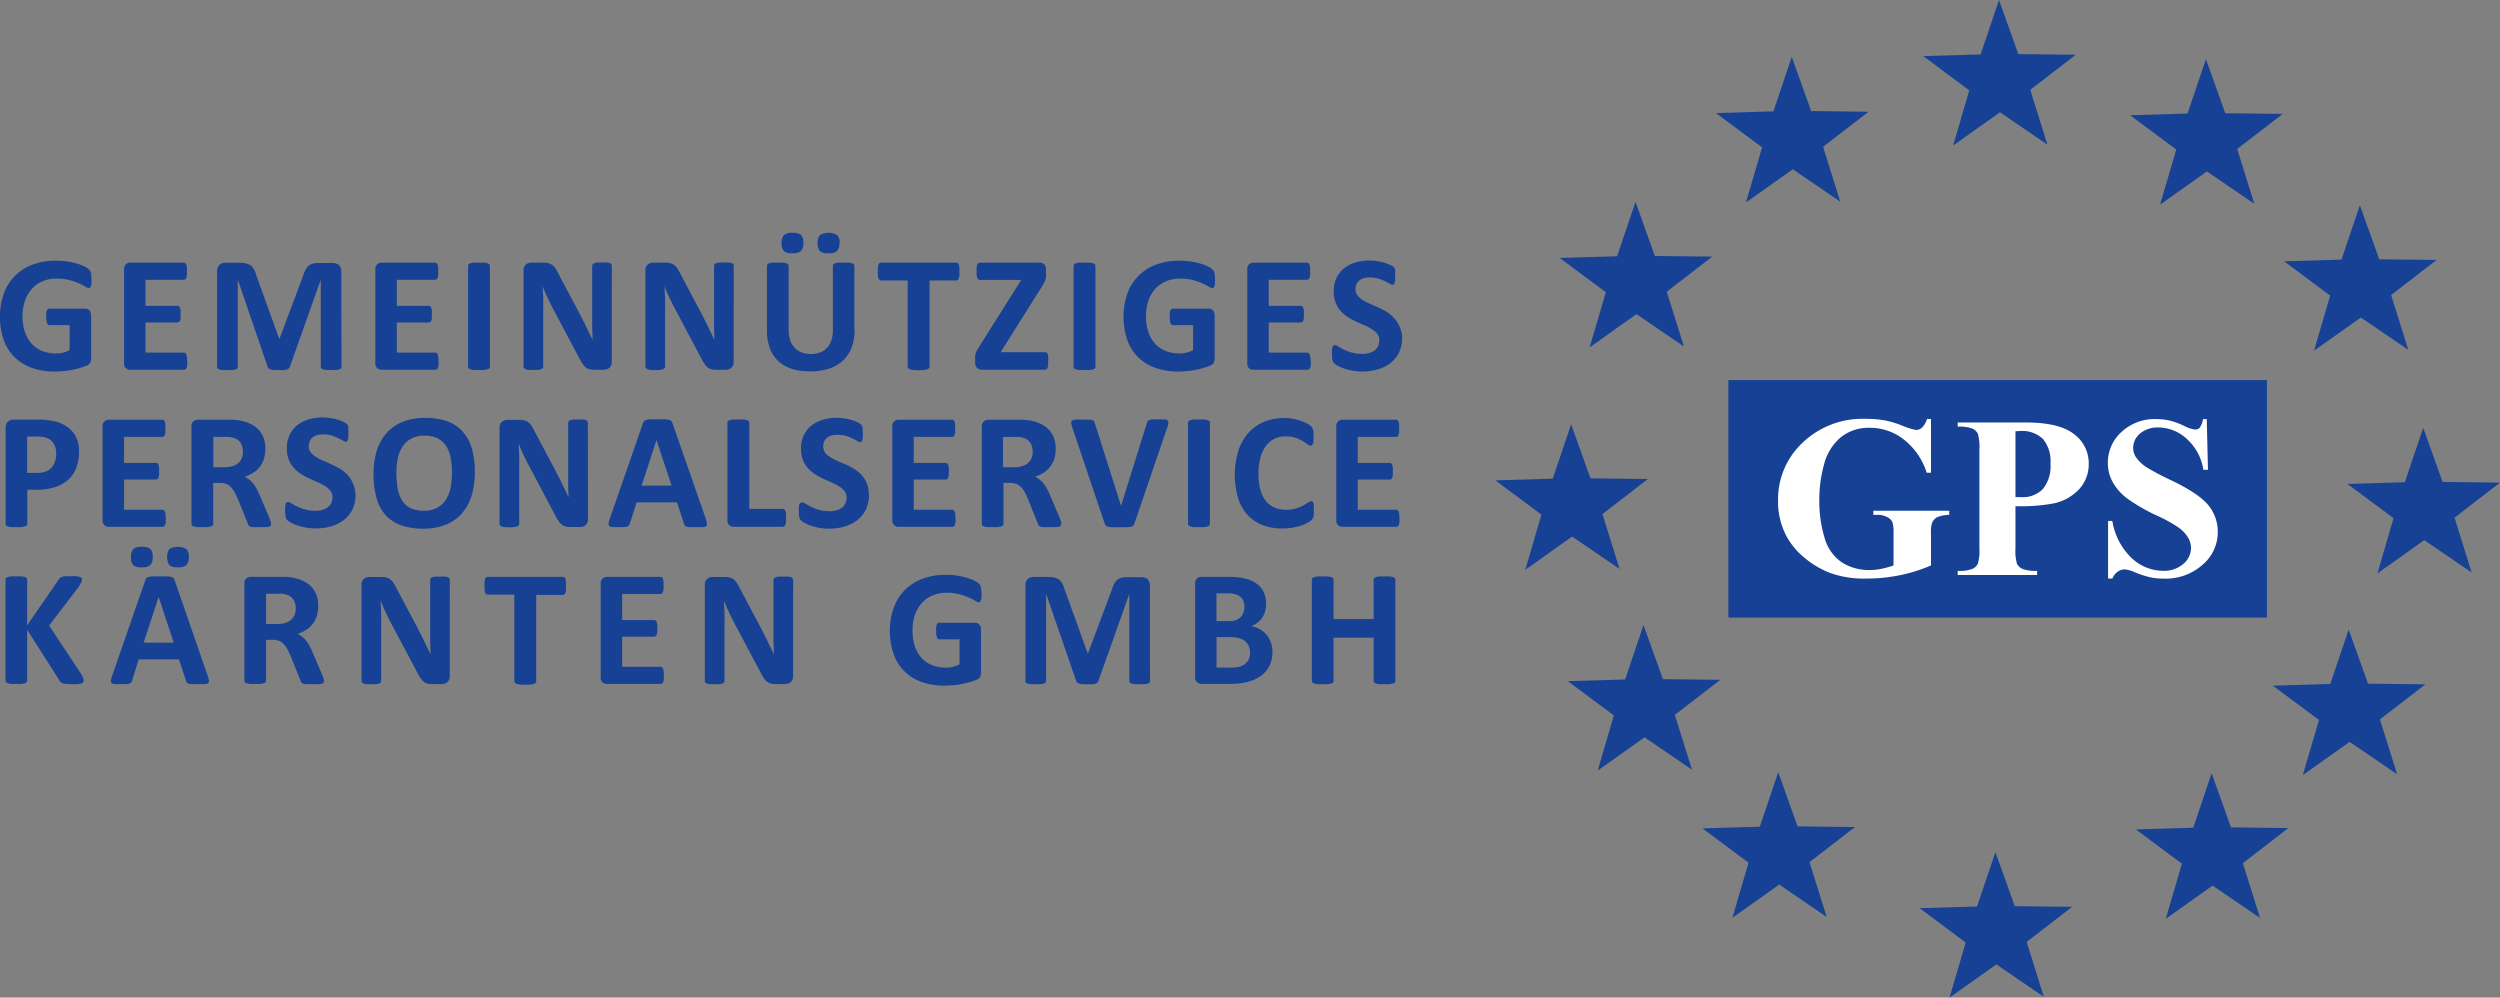 <svg id="Ebene_1" data-name="Ebene 1" xmlns="http://www.w3.org/2000/svg" viewBox="0 0 390.37 155.77"><rect x="0" y="0" width="390.37" height="155.77" fill="#808080" stroke="none"/><defs><style>.cls-1,.cls-2{fill:#164194;}.cls-2,.cls-3{fill-rule:evenodd;}.cls-3{fill:#fff;}</style></defs><rect class="cls-1" x="269.89" y="59.35" width="84.09" height="37.08"/><polygon class="cls-2" points="309.27 8.5 300.31 8.76 307.5 14.11 304.98 22.72 312.29 17.53 319.7 22.59 317.02 14.03 324.12 8.55 315.16 8.45 312.14 0 309.27 8.5"/><polygon class="cls-2" points="276.91 17.39 267.95 17.66 275.15 23.01 272.63 31.61 279.94 26.43 287.35 31.49 284.67 22.92 291.77 17.45 282.81 17.34 279.78 8.9 276.91 17.39"/><polygon class="cls-2" points="252.51 40.02 243.55 40.28 250.75 45.63 248.22 54.24 255.53 49.05 262.94 54.11 260.26 45.55 267.36 40.07 258.4 39.97 255.38 31.52 252.51 40.02"/><polygon class="cls-2" points="242.46 74.74 233.5 75.01 240.69 80.36 238.17 88.97 245.48 83.78 252.89 88.84 250.22 80.27 257.31 74.8 248.35 74.69 245.33 66.25 242.46 74.74"/><polygon class="cls-2" points="253.76 106.1 244.81 106.36 252 111.71 249.48 120.32 256.79 115.13 264.2 120.19 261.52 111.63 268.62 106.15 259.66 106.05 256.63 97.6 253.76 106.1"/><polygon class="cls-2" points="274.79 129.09 265.84 129.35 273.03 134.71 270.51 143.31 277.82 138.12 285.23 143.18 282.55 134.62 289.65 129.14 280.69 129.04 277.67 120.59 274.79 129.09"/><polygon class="cls-2" points="308.71 141.55 299.75 141.81 306.94 147.17 304.42 155.77 311.73 150.59 319.14 155.65 316.46 147.08 323.56 141.6 314.6 141.5 311.58 133.06 308.71 141.55"/><polygon class="cls-2" points="342.47 129.25 333.51 129.51 340.7 134.86 338.18 143.47 345.49 138.28 352.9 143.34 350.22 134.78 357.32 129.3 348.36 129.19 345.34 120.75 342.47 129.25"/><polygon class="cls-2" points="363.87 106.8 354.91 107.07 362.1 112.42 359.58 121.03 366.89 115.84 374.3 120.9 371.62 112.33 378.72 106.86 369.76 106.75 366.74 98.31 363.87 106.8"/><polygon class="cls-2" points="375.51 75.3 366.56 75.57 373.75 80.92 371.23 89.53 378.54 84.34 385.95 89.4 383.27 80.83 390.37 75.36 381.41 75.25 378.38 66.81 375.51 75.3"/><polygon class="cls-2" points="365.62 40.54 356.66 40.8 363.85 46.16 361.33 54.76 368.64 49.58 376.05 54.63 373.37 46.07 380.47 40.59 371.51 40.49 368.49 32.05 365.62 40.54"/><polygon class="cls-2" points="341.58 17.73 332.62 18 339.82 23.35 337.29 31.95 344.6 26.77 352.01 31.83 349.33 23.26 356.44 17.79 347.47 17.68 344.45 9.24 341.58 17.73"/><path class="cls-2" d="M117.23,263.09a4.23,4.23,0,0,1,0,.65,1.88,1.88,0,0,1-.09.43.38.38,0,0,1-.14.22.29.29,0,0,1-.2.07,1.32,1.32,0,0,1-.54-.23,7,7,0,0,0-1-.51,11.27,11.27,0,0,0-1.47-.51,8,8,0,0,0-2-.23,5.48,5.48,0,0,0-2.19.42,4.71,4.71,0,0,0-1.68,1.19,5.36,5.36,0,0,0-1.07,1.85,7.22,7.22,0,0,0-.38,2.39,7.87,7.87,0,0,0,.38,2.53,5.35,5.35,0,0,0,1.07,1.82,4.6,4.6,0,0,0,1.65,1.12,5.79,5.79,0,0,0,2.12.37,4.78,4.78,0,0,0,1.13-.13,4.23,4.23,0,0,0,1-.39v-3.9h-3.16c-.15,0-.27-.09-.36-.29a2.78,2.78,0,0,1-.13-1,5.09,5.09,0,0,1,0-.6,2.18,2.18,0,0,1,.1-.39.66.66,0,0,1,.16-.22.31.31,0,0,1,.2-.07h5.64a.84.84,0,0,1,.37.07,1,1,0,0,1,.29.21,1,1,0,0,1,.18.34,1.37,1.37,0,0,1,.07.47v6.66a1.59,1.59,0,0,1-.14.68,1,1,0,0,1-.55.46c-.28.11-.63.23-1,.35s-.85.23-1.29.31a11.86,11.86,0,0,1-1.35.19,12.26,12.26,0,0,1-1.36.07,10.36,10.36,0,0,1-3.59-.58,7.41,7.41,0,0,1-2.68-1.66,7.32,7.32,0,0,1-1.68-2.67,11.25,11.25,0,0,1,0-7.25,7.53,7.53,0,0,1,4.5-4.53,10.22,10.22,0,0,1,3.58-.61,11.91,11.91,0,0,1,2,.15,10.56,10.56,0,0,1,1.56.37,5.52,5.52,0,0,1,1.1.46,2.36,2.36,0,0,1,.61.43,1,1,0,0,1,.26.51A4.74,4.74,0,0,1,117.23,263.09Z" transform="translate(-102.95 -219.48)"/><path class="cls-2" d="M132.18,275.87a5.53,5.53,0,0,1,0,.63,1.29,1.29,0,0,1-.1.41.45.45,0,0,1-.16.23.33.33,0,0,1-.21.07h-8.39a1,1,0,0,1-.71-.25,1,1,0,0,1-.29-.82V261.56a1.06,1.06,0,0,1,.29-.82,1.08,1.08,0,0,1,.71-.25h8.35a.44.44,0,0,1,.21.07.56.56,0,0,1,.15.22,1.85,1.85,0,0,1,.1.42,5.6,5.6,0,0,1,0,.64,5.34,5.34,0,0,1,0,.62,1.75,1.75,0,0,1-.1.41.56.56,0,0,1-.15.22.37.37,0,0,1-.21.08h-6v4.07h5a.31.31,0,0,1,.21.07.56.56,0,0,1,.17.22,1.59,1.59,0,0,1,.09.4,5.28,5.28,0,0,1,0,.61,5.22,5.22,0,0,1,0,.62,1.5,1.5,0,0,1-.09.39.46.46,0,0,1-.17.21.31.31,0,0,1-.21.07h-5v4.71h6a.31.31,0,0,1,.21.07.45.45,0,0,1,.16.23,1.3,1.3,0,0,1,.1.4A5.66,5.66,0,0,1,132.18,275.87Z" transform="translate(-102.95 -219.48)"/><path class="cls-2" d="M156.27,276.75a.48.48,0,0,1-.07.23.59.59,0,0,1-.26.17,3.65,3.65,0,0,1-.5.1,5.82,5.82,0,0,1-.79,0,5.75,5.75,0,0,1-.78,0,3.36,3.36,0,0,1-.5-.1.61.61,0,0,1-.25-.17.4.4,0,0,1-.08-.23V263.14h0l-4.82,13.59a.66.66,0,0,1-.17.28.81.81,0,0,1-.32.18,2.1,2.1,0,0,1-.51.08l-.74,0q-.45,0-.75,0a2.14,2.14,0,0,1-.52-.11,1,1,0,0,1-.31-.17.51.51,0,0,1-.16-.25l-4.66-13.59h0v13.61a.48.48,0,0,1-.07.23.57.57,0,0,1-.27.17,3.65,3.65,0,0,1-.5.1,5.57,5.57,0,0,1-.78,0,5.75,5.75,0,0,1-.78,0,3.11,3.11,0,0,1-.5-.1.59.59,0,0,1-.26-.17.39.39,0,0,1-.07-.23v-14.9a1.35,1.35,0,0,1,.35-1,1.26,1.26,0,0,1,.93-.35h2.22a4.38,4.38,0,0,1,1,.1,2.16,2.16,0,0,1,.74.32,1.77,1.77,0,0,1,.51.6,3.92,3.92,0,0,1,.36.91l3.61,10h0l3.73-9.94a5.39,5.39,0,0,1,.36-.91,2.52,2.52,0,0,1,.47-.61,1.73,1.73,0,0,1,.63-.33,3,3,0,0,1,.84-.1h2.29a1.54,1.54,0,0,1,.6.1.91.91,0,0,1,.42.26,1.1,1.1,0,0,1,.24.42,1.76,1.76,0,0,1,.09.58Z" transform="translate(-102.95 -219.48)"/><path class="cls-2" d="M171.42,275.87a5.53,5.53,0,0,1,0,.63,1.29,1.29,0,0,1-.1.41.45.45,0,0,1-.16.23.33.33,0,0,1-.21.07h-8.39a1,1,0,0,1-.71-.25,1,1,0,0,1-.29-.82V261.56a1.06,1.06,0,0,1,.29-.82,1.08,1.08,0,0,1,.71-.25h8.35a.44.44,0,0,1,.21.07.56.56,0,0,1,.15.22,2.61,2.61,0,0,1,.1.42,5.6,5.6,0,0,1,0,.64,5.34,5.34,0,0,1,0,.62,2.46,2.46,0,0,1-.1.41.56.56,0,0,1-.15.22.37.37,0,0,1-.21.08h-6v4.07h5a.31.31,0,0,1,.21.07.47.47,0,0,1,.16.22,1.22,1.22,0,0,1,.1.4,5.28,5.28,0,0,1,0,.61,5.22,5.22,0,0,1,0,.62,1.16,1.16,0,0,1-.1.39.39.39,0,0,1-.16.21.31.31,0,0,1-.21.07h-5v4.71h6a.31.31,0,0,1,.21.07.45.45,0,0,1,.16.23,1.3,1.3,0,0,1,.1.4A5.66,5.66,0,0,1,171.42,275.87Z" transform="translate(-102.95 -219.48)"/><path class="cls-2" d="M179.45,276.75a.4.4,0,0,1-.08.23.67.67,0,0,1-.28.17,3.71,3.71,0,0,1-.52.1,6.28,6.28,0,0,1-.83,0,6.4,6.4,0,0,1-.82,0,3.44,3.44,0,0,1-.52-.1.67.67,0,0,1-.28-.17.34.34,0,0,1-.08-.23V261a.35.35,0,0,1,.08-.24.65.65,0,0,1,.29-.16,2.44,2.44,0,0,1,.52-.11c.21,0,.49,0,.81,0s.62,0,.83,0a2.59,2.59,0,0,1,.52.11.67.67,0,0,1,.28.16.41.41,0,0,1,.08.24Z" transform="translate(-102.95 -219.48)"/><path class="cls-2" d="M198.48,276a1.47,1.47,0,0,1-.1.53,1.26,1.26,0,0,1-.28.39,1.27,1.27,0,0,1-.41.23,2.14,2.14,0,0,1-.49.07h-1.45a3.49,3.49,0,0,1-.78-.09,1.59,1.59,0,0,1-.61-.33,3.05,3.05,0,0,1-.54-.65c-.17-.27-.36-.62-.58-1.05l-4.15-7.82c-.24-.47-.48-1-.73-1.51s-.47-1.06-.67-1.57h0c0,.62.06,1.24.08,1.86s0,1.25,0,1.9v8.75a.4.4,0,0,1-.07.24.72.72,0,0,1-.25.17,1.92,1.92,0,0,1-.47.11,5.44,5.44,0,0,1-.76,0,5.35,5.35,0,0,1-.76,0,1.82,1.82,0,0,1-.46-.11.44.44,0,0,1-.23-.17.4.4,0,0,1-.07-.24v-15a1.11,1.11,0,0,1,.36-.91,1.24,1.24,0,0,1,.87-.31h1.82a3.29,3.29,0,0,1,.83.09,1.65,1.65,0,0,1,.6.28,2.14,2.14,0,0,1,.5.53,7,7,0,0,1,.47.85l3.25,6.11.56,1.1c.19.35.37.71.53,1.07s.34.71.51,1.05l.48,1h0q0-.92-.06-1.89c0-.66,0-1.28,0-1.88V261a.41.41,0,0,1,.08-.24.69.69,0,0,1,.26-.18,1.7,1.7,0,0,1,.48-.11c.19,0,.45,0,.76,0s.54,0,.74,0a1.47,1.47,0,0,1,.46.11.59.59,0,0,1,.22.18.4.4,0,0,1,.07.24Z" transform="translate(-102.95 -219.48)"/><path class="cls-2" d="M217.51,276a1.29,1.29,0,0,1-.1.53,1.11,1.11,0,0,1-.28.39,1.18,1.18,0,0,1-.41.23,2,2,0,0,1-.49.07h-1.45a3.49,3.49,0,0,1-.78-.09,1.59,1.59,0,0,1-.61-.33,3,3,0,0,1-.53-.65,11.22,11.22,0,0,1-.58-1.05l-4.15-7.82c-.25-.47-.49-1-.74-1.51s-.47-1.06-.67-1.57h0c0,.62.07,1.24.08,1.86s0,1.25,0,1.9v8.75a.4.4,0,0,1-.07.24.64.64,0,0,1-.25.17,1.92,1.92,0,0,1-.47.11,7.24,7.24,0,0,1-1.52,0,1.94,1.94,0,0,1-.46-.11.55.55,0,0,1-.23-.17.4.4,0,0,1-.07-.24v-15a1.11,1.11,0,0,1,.36-.91,1.24,1.24,0,0,1,.87-.31h1.82a3.23,3.23,0,0,1,.83.09,1.58,1.58,0,0,1,.6.28,2,2,0,0,1,.5.53,8.61,8.61,0,0,1,.48.85l3.24,6.11.56,1.1c.19.35.37.71.54,1.07l.5,1.05c.17.35.33.69.48,1h0c0-.61-.05-1.24-.06-1.89s0-1.28,0-1.88V261a.41.41,0,0,1,.08-.24.69.69,0,0,1,.26-.18,1.7,1.7,0,0,1,.48-.11c.2,0,.45,0,.76,0s.54,0,.74,0a1.47,1.47,0,0,1,.46.11.56.56,0,0,1,.23.18.48.48,0,0,1,.06.24Z" transform="translate(-102.95 -219.48)"/><path class="cls-2" d="M236.39,271a7.66,7.66,0,0,1-.46,2.75,5.41,5.41,0,0,1-1.32,2,5.79,5.79,0,0,1-2.17,1.28,9.32,9.32,0,0,1-3,.44,9.49,9.49,0,0,1-2.83-.39,5.51,5.51,0,0,1-2.12-1.2,5.11,5.11,0,0,1-1.32-2,7.72,7.72,0,0,1-.46-2.8V261a.41.41,0,0,1,.08-.24.57.57,0,0,1,.27-.16,2.55,2.55,0,0,1,.53-.11c.21,0,.49,0,.82,0s.6,0,.81,0a2.47,2.47,0,0,1,.51.11.67.67,0,0,1,.28.16.35.35,0,0,1,.08.24v9.87a5.54,5.54,0,0,0,.25,1.73,3.16,3.16,0,0,0,.71,1.21,2.86,2.86,0,0,0,1.09.71,4.09,4.09,0,0,0,1.43.24,3.93,3.93,0,0,0,1.43-.24,2.89,2.89,0,0,0,1.08-.72,3.33,3.33,0,0,0,.68-1.16A4.81,4.81,0,0,0,233,271V261a.35.35,0,0,1,.08-.24.57.57,0,0,1,.27-.16,2.31,2.31,0,0,1,.52-.11c.22,0,.49,0,.82,0s.6,0,.81,0a2.47,2.47,0,0,1,.51.11.57.57,0,0,1,.27.16.41.41,0,0,1,.08.24v10Zm-8-13.59a1.76,1.76,0,0,1-.36,1.26,1.9,1.9,0,0,1-1.34.36,1.87,1.87,0,0,1-1.34-.35,1.65,1.65,0,0,1-.35-1.22,1.8,1.8,0,0,1,.36-1.28,2,2,0,0,1,1.34-.35,1.94,1.94,0,0,1,1.35.35,1.74,1.74,0,0,1,.34,1.23Zm5.63,0a1.76,1.76,0,0,1-.36,1.26,1.92,1.92,0,0,1-1.35.36,1.87,1.87,0,0,1-1.34-.35,1.74,1.74,0,0,1-.34-1.22,1.8,1.8,0,0,1,.36-1.28,2.74,2.74,0,0,1,2.68,0A1.69,1.69,0,0,1,234.06,257.39Z" transform="translate(-102.95 -219.48)"/><path class="cls-2" d="M252.75,261.89a5.85,5.85,0,0,1,0,.64,2.17,2.17,0,0,1-.1.42.56.56,0,0,1-.16.24.34.34,0,0,1-.21.08h-4.18v13.48a.35.35,0,0,1-.09.23.61.61,0,0,1-.28.17,3.2,3.2,0,0,1-.52.1,8.43,8.43,0,0,1-1.64,0,3.2,3.2,0,0,1-.52-.1.67.67,0,0,1-.28-.17.35.35,0,0,1-.09-.23V263.27h-4.17a.33.33,0,0,1-.22-.08.56.56,0,0,1-.16-.24,2.17,2.17,0,0,1-.1-.42,5.85,5.85,0,0,1,0-.64,6.12,6.12,0,0,1,0-.66,2.3,2.3,0,0,1,.1-.43.56.56,0,0,1,.16-.24.38.38,0,0,1,.22-.07h11.77a.44.44,0,0,1,.21.07.56.56,0,0,1,.16.24,2.3,2.3,0,0,1,.1.43A6.12,6.12,0,0,1,252.75,261.89Z" transform="translate(-102.95 -219.48)"/><path class="cls-2" d="M266.61,275.86a3.82,3.82,0,0,1,0,.64,1.9,1.9,0,0,1-.09.42.44.44,0,0,1-.17.22.31.31,0,0,1-.21.07h-9.85a1,1,0,0,1-.79-.3,1.19,1.19,0,0,1-.28-.86v-.57a3.38,3.38,0,0,1,0-.47,2.36,2.36,0,0,1,.11-.44,2.87,2.87,0,0,1,.23-.47c.1-.17.22-.38.37-.62l6.48-10.29H256a.44.44,0,0,1-.26-.07.5.5,0,0,1-.18-.22,1.42,1.42,0,0,1-.11-.42,5.46,5.46,0,0,1,0-.62,5.92,5.92,0,0,1,0-.65,1.41,1.41,0,0,1,.11-.43.41.41,0,0,1,.18-.22.53.53,0,0,1,.26-.07h9.23a1,1,0,0,1,.78.27,1.09,1.09,0,0,1,.26.77v.63a3.54,3.54,0,0,1,0,.6,2.68,2.68,0,0,1-.11.49,3.06,3.06,0,0,1-.23.49c-.09.17-.22.37-.36.6l-6.38,10.14h7c.17,0,.29.11.38.31A3.28,3.28,0,0,1,266.61,275.86Z" transform="translate(-102.95 -219.48)"/><path class="cls-2" d="M274,276.75a.4.4,0,0,1-.08.23.67.67,0,0,1-.28.17,3.71,3.71,0,0,1-.52.1,6.28,6.28,0,0,1-.83,0,6.4,6.4,0,0,1-.82,0,3.44,3.44,0,0,1-.52-.1.67.67,0,0,1-.28-.17.34.34,0,0,1-.08-.23V261a.35.35,0,0,1,.08-.24.65.65,0,0,1,.29-.16,2.44,2.44,0,0,1,.52-.11c.21,0,.49,0,.81,0s.62,0,.83,0a2.59,2.59,0,0,1,.52.11.67.67,0,0,1,.28.16.41.41,0,0,1,.08.24Z" transform="translate(-102.95 -219.48)"/><path class="cls-2" d="M292.67,263.09a6,6,0,0,1,0,.65,1.82,1.82,0,0,1-.1.43.34.34,0,0,1-.14.22.26.26,0,0,1-.19.07,1.29,1.29,0,0,1-.55-.23,7.38,7.38,0,0,0-1-.51,12,12,0,0,0-1.48-.51,7.91,7.91,0,0,0-2-.23,5.55,5.55,0,0,0-2.19.42,4.9,4.9,0,0,0-1.68,1.19,5.36,5.36,0,0,0-1.07,1.85,7.22,7.22,0,0,0-.37,2.39,7.6,7.6,0,0,0,.38,2.53,5.17,5.17,0,0,0,1.06,1.82A4.6,4.6,0,0,0,285,274.3a5.85,5.85,0,0,0,2.13.37,4.7,4.7,0,0,0,1.12-.13,4.3,4.3,0,0,0,1-.39v-3.9H286.1c-.16,0-.28-.09-.37-.29a2.83,2.83,0,0,1-.12-1,5.09,5.09,0,0,1,0-.6,1.61,1.61,0,0,1,.09-.39.66.66,0,0,1,.16-.22.31.31,0,0,1,.21-.07h5.64a.83.83,0,0,1,.36.07.86.86,0,0,1,.29.21,1,1,0,0,1,.19.34,1.68,1.68,0,0,1,.06.47v6.66a1.59,1.59,0,0,1-.13.68,1,1,0,0,1-.56.46c-.28.11-.63.23-1,.35a12.17,12.17,0,0,1-1.29.31,12,12,0,0,1-1.34.19,12.39,12.39,0,0,1-1.36.07,10.32,10.32,0,0,1-3.59-.58,7.24,7.24,0,0,1-2.68-1.66,7.32,7.32,0,0,1-1.68-2.67,11.25,11.25,0,0,1,0-7.25,7.46,7.46,0,0,1,4.5-4.53,10.14,10.14,0,0,1,3.58-.61,12,12,0,0,1,2,.15,10.12,10.12,0,0,1,1.55.37,5.52,5.52,0,0,1,1.1.46,2.66,2.66,0,0,1,.62.43,1,1,0,0,1,.25.51A4.6,4.6,0,0,1,292.67,263.09Z" transform="translate(-102.95 -219.48)"/><path class="cls-2" d="M307.62,275.87a3.77,3.77,0,0,1,0,.63,1.68,1.68,0,0,1-.09.41.53.53,0,0,1-.17.23.31.31,0,0,1-.21.07h-8.38A1.07,1.07,0,0,1,298,277a1,1,0,0,1-.29-.82V261.56a1.06,1.06,0,0,1,.29-.82,1.12,1.12,0,0,1,.72-.25h8.34a.38.38,0,0,1,.21.07.47.47,0,0,1,.15.22,1.85,1.85,0,0,1,.1.42,5.6,5.6,0,0,1,0,.64,5.34,5.34,0,0,1,0,.62,1.37,1.37,0,0,1-.1.41.47.47,0,0,1-.15.22.32.32,0,0,1-.21.08h-6v4.07h5a.36.36,0,0,1,.22.07.66.66,0,0,1,.16.22,2.1,2.1,0,0,1,.1.4,5.28,5.28,0,0,1,0,.61,5.22,5.22,0,0,1,0,.62,2,2,0,0,1-.1.39.53.53,0,0,1-.16.21.36.36,0,0,1-.22.07h-5v4.71h6a.31.31,0,0,1,.21.07.53.53,0,0,1,.17.23,1.7,1.7,0,0,1,.09.4A3.85,3.85,0,0,1,307.62,275.87Z" transform="translate(-102.95 -219.48)"/><path class="cls-2" d="M321.9,272.19a5.31,5.31,0,0,1-.49,2.32,4.78,4.78,0,0,1-1.33,1.65,5.93,5.93,0,0,1-2,1,8.51,8.51,0,0,1-2.41.33,8.23,8.23,0,0,1-1.61-.15,9.19,9.19,0,0,1-1.31-.34,6.63,6.63,0,0,1-.95-.43,3.49,3.49,0,0,1-.55-.39,1,1,0,0,1-.24-.49,4.22,4.22,0,0,1-.07-.91,6.19,6.19,0,0,1,0-.67,2.18,2.18,0,0,1,.08-.44.56.56,0,0,1,.16-.24.42.42,0,0,1,.23-.07,1,1,0,0,1,.51.22,9.45,9.45,0,0,0,.84.47,7.89,7.89,0,0,0,1.24.47,5.56,5.56,0,0,0,1.66.22,3.84,3.84,0,0,0,1.12-.15,2.48,2.48,0,0,0,.83-.41,2,2,0,0,0,.53-.67,2.11,2.11,0,0,0,.18-.89,1.52,1.52,0,0,0-.31-1,3.16,3.16,0,0,0-.81-.72,7.94,7.94,0,0,0-1.13-.6l-1.31-.58a11.61,11.61,0,0,1-1.3-.71,4.93,4.93,0,0,1-1.14-.94,4.48,4.48,0,0,1-.81-1.3,4.82,4.82,0,0,1-.31-1.79,4.76,4.76,0,0,1,.45-2.12,4.31,4.31,0,0,1,1.2-1.5,5.15,5.15,0,0,1,1.78-.9,7.71,7.71,0,0,1,2.18-.3,6.72,6.72,0,0,1,1.18.1,7,7,0,0,1,1.11.24,5.71,5.71,0,0,1,.92.35,2.3,2.3,0,0,1,.53.32,1.19,1.19,0,0,1,.17.22,1,1,0,0,1,.08.24,1.84,1.84,0,0,1,0,.38c0,.15,0,.33,0,.56s0,.45,0,.63a2,2,0,0,1-.07.42.58.58,0,0,1-.12.25.35.35,0,0,1-.23.07,1,1,0,0,1-.45-.18c-.21-.11-.47-.25-.77-.39a8.16,8.16,0,0,0-1-.39,4.52,4.52,0,0,0-1.31-.17,3.16,3.16,0,0,0-1,.13,2.09,2.09,0,0,0-.69.38,1.54,1.54,0,0,0-.41.57,1.91,1.91,0,0,0-.14.71,1.51,1.51,0,0,0,.31,1,2.74,2.74,0,0,0,.81.73,8.36,8.36,0,0,0,1.16.59l1.32.59a11.94,11.94,0,0,1,1.32.7,5.54,5.54,0,0,1,1.15,1,4.25,4.25,0,0,1,.82,1.29A4.58,4.58,0,0,1,321.9,272.19Z" transform="translate(-102.95 -219.48)"/><path class="cls-2" d="M115.28,290.1a6.68,6.68,0,0,1-.44,2.5,4.77,4.77,0,0,1-1.29,1.83,5.54,5.54,0,0,1-2.06,1.13,9.51,9.51,0,0,1-2.88.39h-1.4v5.33a.38.38,0,0,1-.08.23.67.67,0,0,1-.28.17,3.44,3.44,0,0,1-.52.1,6.21,6.21,0,0,1-.82,0,6.4,6.4,0,0,1-.82,0,3.44,3.44,0,0,1-.52-.1.63.63,0,0,1-.27-.17.39.39,0,0,1-.07-.23v-15a1.21,1.21,0,0,1,.31-.91A1.17,1.17,0,0,1,105,285h3.94c.39,0,.77,0,1.13.05s.78.1,1.29.19a5.65,5.65,0,0,1,1.51.55,4.62,4.62,0,0,1,1.32,1,4.23,4.23,0,0,1,.83,1.43,5.6,5.6,0,0,1,.28,1.84Zm-3.55.25a3,3,0,0,0-.31-1.45,2.11,2.11,0,0,0-.77-.84,2.61,2.61,0,0,0-1-.35,6.94,6.94,0,0,0-1-.07h-1.46v5.69h1.53a3.91,3.91,0,0,0,1.38-.22,2.34,2.34,0,0,0,.9-.62,2.7,2.7,0,0,0,.53-.94A3.87,3.87,0,0,0,111.73,290.35Z" transform="translate(-102.95 -219.48)"/><path class="cls-2" d="M128.83,300.4a5.41,5.41,0,0,1,0,.63,1.63,1.63,0,0,1-.1.41.52.52,0,0,1-.16.23.33.33,0,0,1-.21.07h-8.39a1,1,0,0,1-.71-.25,1,1,0,0,1-.29-.82V286.1a1,1,0,0,1,.29-.82,1,1,0,0,1,.71-.26h8.35a.37.37,0,0,1,.2.07.54.54,0,0,1,.16.23,1.8,1.8,0,0,1,.09.41,3.82,3.82,0,0,1,0,.64,3.64,3.64,0,0,1,0,.62,1.8,1.8,0,0,1-.09.41.71.71,0,0,1-.16.23.37.37,0,0,1-.2.07h-6v4.07h5a.31.31,0,0,1,.21.07.47.47,0,0,1,.16.22,1.22,1.22,0,0,1,.1.4,5.28,5.28,0,0,1,0,.61,5.22,5.22,0,0,1,0,.62,1.16,1.16,0,0,1-.1.39.39.39,0,0,1-.16.21.31.31,0,0,1-.21.07h-5v4.71h6a.31.31,0,0,1,.21.07.52.52,0,0,1,.16.23,1.66,1.66,0,0,1,.1.4A5.66,5.66,0,0,1,128.83,300.4Z" transform="translate(-102.95 -219.48)"/><path class="cls-2" d="M145.28,301.3a.43.43,0,0,1-.06.24c0,.07-.11.12-.24.16a2.26,2.26,0,0,1-.57.09q-.37,0-1,0c-.36,0-.64,0-.86,0a1.88,1.88,0,0,1-.51-.09.64.64,0,0,1-.27-.18,1.11,1.11,0,0,1-.12-.27l-1.51-3.74c-.18-.42-.36-.8-.53-1.13a3.51,3.51,0,0,0-.58-.82,2,2,0,0,0-.73-.5,2.61,2.61,0,0,0-1-.17h-1.06v6.39a.35.35,0,0,1-.09.23.61.61,0,0,1-.28.17,3,3,0,0,1-.51.1,6.21,6.21,0,0,1-.82,0,6.3,6.3,0,0,1-.82,0,3.44,3.44,0,0,1-.52-.1.57.57,0,0,1-.27-.17.4.4,0,0,1-.08-.23V286.1a1,1,0,0,1,.29-.82,1.06,1.06,0,0,1,.72-.26h4.32c.44,0,.81,0,1.09,0l.77.06a7,7,0,0,1,1.82.5,4.53,4.53,0,0,1,1.37.9,4,4,0,0,1,.86,1.33,4.81,4.81,0,0,1,.29,1.76,5.24,5.24,0,0,1-.21,1.53,3.77,3.77,0,0,1-.63,1.23,3.68,3.68,0,0,1-1,.94,5.67,5.67,0,0,1-1.38.65,3.92,3.92,0,0,1,.7.44,3.75,3.75,0,0,1,.63.63,6.44,6.44,0,0,1,.55.84,9.84,9.84,0,0,1,.5,1.07l1.41,3.3a6.25,6.25,0,0,1,.26.72,1.63,1.63,0,0,1,.07.35ZM140.88,290a2.44,2.44,0,0,0-.37-1.39,2,2,0,0,0-1.23-.8,3.14,3.14,0,0,0-.59-.1,7.25,7.25,0,0,0-.91,0h-1.52v4.73H138a4,4,0,0,0,1.26-.18,2.39,2.39,0,0,0,.91-.48,1.93,1.93,0,0,0,.54-.76A2.55,2.55,0,0,0,140.88,290Z" transform="translate(-102.95 -219.48)"/><path class="cls-2" d="M158.46,296.72A5.28,5.28,0,0,1,158,299a5,5,0,0,1-1.33,1.66,6.1,6.1,0,0,1-2,1,8.51,8.51,0,0,1-2.41.33,9,9,0,0,1-1.61-.14,10.66,10.66,0,0,1-1.31-.35,5.69,5.69,0,0,1-1-.43,3.49,3.49,0,0,1-.55-.39,1,1,0,0,1-.24-.49,4.22,4.22,0,0,1-.07-.91,6.45,6.45,0,0,1,0-.67,2.18,2.18,0,0,1,.08-.44.47.47,0,0,1,.16-.23.35.35,0,0,1,.23-.07,1.08,1.08,0,0,1,.51.21,9.45,9.45,0,0,0,.84.47,7.89,7.89,0,0,0,1.24.47,5.56,5.56,0,0,0,1.66.22,3.84,3.84,0,0,0,1.12-.15,2.48,2.48,0,0,0,.83-.41,1.92,1.92,0,0,0,.53-.67,2.11,2.11,0,0,0,.18-.89,1.54,1.54,0,0,0-.31-1,3.16,3.16,0,0,0-.81-.72,9.11,9.11,0,0,0-1.13-.6l-1.31-.58a10.2,10.2,0,0,1-1.3-.71,4.93,4.93,0,0,1-1.14-.94,4.48,4.48,0,0,1-.81-1.3,4.62,4.62,0,0,1-.31-1.79,4.68,4.68,0,0,1,.45-2.11,4.26,4.26,0,0,1,1.2-1.51,5.15,5.15,0,0,1,1.78-.9,7.71,7.71,0,0,1,2.18-.3,6.72,6.72,0,0,1,1.18.1,7,7,0,0,1,1.11.24,5.71,5.71,0,0,1,.92.35,2.3,2.3,0,0,1,.53.32,1.19,1.19,0,0,1,.17.22,1,1,0,0,1,.08.24,1.84,1.84,0,0,1,0,.38c0,.15,0,.33,0,.56s0,.45,0,.63a2,2,0,0,1-.07.42.58.58,0,0,1-.12.25.36.36,0,0,1-.23.08,1.07,1.07,0,0,1-.45-.19c-.21-.11-.47-.25-.77-.39a7.79,7.79,0,0,0-1-.39,4.76,4.76,0,0,0-1.3-.17,3.16,3.16,0,0,0-1,.13,2.09,2.09,0,0,0-.69.38,1.54,1.54,0,0,0-.41.57,2,2,0,0,0-.14.71,1.51,1.51,0,0,0,.31,1,2.74,2.74,0,0,0,.81.73,8.36,8.36,0,0,0,1.16.59l1.32.59a11.94,11.94,0,0,1,1.32.7,5.54,5.54,0,0,1,1.15.95,4.25,4.25,0,0,1,.82,1.29A4.58,4.58,0,0,1,158.46,296.72Z" transform="translate(-102.95 -219.48)"/><path class="cls-2" d="M177.09,293.19a12.46,12.46,0,0,1-.51,3.71,7.55,7.55,0,0,1-1.54,2.79,6.63,6.63,0,0,1-2.52,1.74,9.4,9.4,0,0,1-3.48.6,10.18,10.18,0,0,1-3.4-.51,5.93,5.93,0,0,1-2.43-1.56,6.64,6.64,0,0,1-1.45-2.65,13.53,13.53,0,0,1-.48-3.83,12.08,12.08,0,0,1,.51-3.64,7.58,7.58,0,0,1,1.54-2.76,6.63,6.63,0,0,1,2.52-1.74,9.43,9.43,0,0,1,3.5-.61,10.12,10.12,0,0,1,3.35.51,5.77,5.77,0,0,1,2.42,1.55,6.67,6.67,0,0,1,1.48,2.63,12.82,12.82,0,0,1,.49,3.77Zm-3.57.17a13.42,13.42,0,0,0-.2-2.39,5,5,0,0,0-.71-1.85,3.37,3.37,0,0,0-1.32-1.19,4.53,4.53,0,0,0-2.06-.42,4.28,4.28,0,0,0-2.09.47,3.89,3.89,0,0,0-1.35,1.26,5.11,5.11,0,0,0-.73,1.84,11.48,11.48,0,0,0-.21,2.23,14.08,14.08,0,0,0,.2,2.46,5.52,5.52,0,0,0,.7,1.87,3.17,3.17,0,0,0,1.31,1.18,4.76,4.76,0,0,0,2.08.41,4.28,4.28,0,0,0,2.09-.47,3.66,3.66,0,0,0,1.35-1.27,5.14,5.14,0,0,0,.73-1.86A11.75,11.75,0,0,0,173.52,293.36Z" transform="translate(-102.95 -219.48)"/><path class="cls-2" d="M194.77,300.55a1.47,1.47,0,0,1-.1.53,1,1,0,0,1-.28.39,1.18,1.18,0,0,1-.41.23,2.14,2.14,0,0,1-.49.07H192a3,3,0,0,1-.78-.09,1.59,1.59,0,0,1-.61-.33,2.76,2.76,0,0,1-.53-.65,11,11,0,0,1-.59-1.05l-4.14-7.82c-.25-.47-.49-1-.74-1.51s-.47-1.06-.67-1.57h0c0,.63.06,1.24.08,1.86s0,1.25,0,1.9v8.75a.4.4,0,0,1-.07.24.64.64,0,0,1-.25.17,1.92,1.92,0,0,1-.47.11,7.24,7.24,0,0,1-1.52,0,1.82,1.82,0,0,1-.46-.11.48.48,0,0,1-.23-.17.4.4,0,0,1-.07-.24v-15a1.13,1.13,0,0,1,.36-.91,1.28,1.28,0,0,1,.87-.31H184a3.29,3.29,0,0,1,.83.09,1.83,1.83,0,0,1,.6.28,2,2,0,0,1,.5.53,7,7,0,0,1,.47.85l3.25,6.11.56,1.1c.19.35.37.71.54,1.07s.33.71.5,1.05.32.69.48,1h0c0-.61-.05-1.24-.06-1.89s0-1.28,0-1.88v-7.84a.41.41,0,0,1,.08-.24.83.83,0,0,1,.26-.18,1.7,1.7,0,0,1,.48-.11c.2,0,.45,0,.76,0s.54,0,.74,0a1.47,1.47,0,0,1,.46.11.6.6,0,0,1,.22.18.4.4,0,0,1,.07.24Z" transform="translate(-102.95 -219.48)"/><path class="cls-2" d="M213.13,300.47a4.44,4.44,0,0,1,.2.74.45.45,0,0,1-.1.41.87.87,0,0,1-.51.17q-.36,0-1,0l-1,0a2.24,2.24,0,0,1-.56-.08.5.5,0,0,1-.27-.16.85.85,0,0,1-.13-.27l-1.1-3.36h-6.3l-1.05,3.27a1,1,0,0,1-.14.3.52.52,0,0,1-.27.2,2,2,0,0,1-.53.09q-.34,0-.9,0a7.61,7.61,0,0,1-.93,0,.71.71,0,0,1-.46-.19.48.48,0,0,1-.09-.42,3.89,3.89,0,0,1,.19-.72l5.15-14.84a1.27,1.27,0,0,1,.18-.35.6.6,0,0,1,.33-.2,2.76,2.76,0,0,1,.63-.1h2.27a3.42,3.42,0,0,1,.7.1.58.58,0,0,1,.36.21,1.22,1.22,0,0,1,.19.38l5.16,14.82Zm-7.67-12.27h0l-2.33,7.11h4.69Z" transform="translate(-102.95 -219.48)"/><path class="cls-2" d="M225.68,300.32a4.1,4.1,0,0,1,0,.65,2.11,2.11,0,0,1-.09.44.55.55,0,0,1-.17.25.35.35,0,0,1-.22.08h-7.66a1,1,0,0,1-.71-.25,1,1,0,0,1-.29-.82V285.49a.35.35,0,0,1,.08-.24.67.67,0,0,1,.28-.16,2.44,2.44,0,0,1,.52-.11c.22,0,.5,0,.82,0s.62,0,.83,0a2.59,2.59,0,0,1,.52.11.62.62,0,0,1,.27.16.36.36,0,0,1,.09.24v13.45h5.25a.34.34,0,0,1,.22.07.53.53,0,0,1,.17.23,1.88,1.88,0,0,1,.09.43A4.1,4.1,0,0,1,225.68,300.32Z" transform="translate(-102.95 -219.48)"/><path class="cls-2" d="M238.64,296.72a5.15,5.15,0,0,1-.49,2.32,4.91,4.91,0,0,1-1.33,1.66,6,6,0,0,1-2,1,8.49,8.49,0,0,1-2.4.33,9,9,0,0,1-1.61-.14,10.2,10.2,0,0,1-1.31-.35,5,5,0,0,1-.95-.43,2.74,2.74,0,0,1-.55-.39,1,1,0,0,1-.24-.49,4.22,4.22,0,0,1-.07-.91c0-.26,0-.48,0-.67a2.11,2.11,0,0,1,.09-.44A.46.46,0,0,1,228,298a.37.37,0,0,1,.23-.07,1.08,1.08,0,0,1,.51.21,8.5,8.5,0,0,0,.85.47,7.53,7.53,0,0,0,1.24.47,5.52,5.52,0,0,0,1.66.22,3.82,3.82,0,0,0,1.11-.15,2.53,2.53,0,0,0,.84-.41,1.79,1.79,0,0,0,.52-.67,2.11,2.11,0,0,0,.18-.89,1.54,1.54,0,0,0-.31-1,2.86,2.86,0,0,0-.81-.72,9.11,9.11,0,0,0-1.13-.6l-1.3-.58a11.05,11.05,0,0,1-1.31-.71,5.09,5.09,0,0,1-1.13-.94,4.09,4.09,0,0,1-.81-1.3,4.62,4.62,0,0,1-.31-1.79,4.82,4.82,0,0,1,.44-2.11,4.37,4.37,0,0,1,1.2-1.51,5.24,5.24,0,0,1,1.78-.9,7.76,7.76,0,0,1,2.18-.3,6.91,6.91,0,0,1,1.19.1,7.51,7.51,0,0,1,1.11.24,5.58,5.58,0,0,1,.91.35,2.09,2.09,0,0,1,.53.32.87.87,0,0,1,.17.22.67.67,0,0,1,.08.24,1.75,1.75,0,0,1,.05.38c0,.15,0,.33,0,.56a6,6,0,0,1,0,.63,2.11,2.11,0,0,1-.06.42.58.58,0,0,1-.13.25.34.34,0,0,1-.23.08,1.19,1.19,0,0,1-.45-.19c-.21-.11-.46-.25-.76-.39a8.34,8.34,0,0,0-1-.39,4.89,4.89,0,0,0-1.31-.17,3.16,3.16,0,0,0-1,.13,1.94,1.94,0,0,0-.68.38,1.46,1.46,0,0,0-.42.57,1.94,1.94,0,0,0-.13.71,1.57,1.57,0,0,0,.3,1,2.79,2.79,0,0,0,.82.73,8.22,8.22,0,0,0,1.15.59L235,292a11.94,11.94,0,0,1,1.32.7,5.6,5.6,0,0,1,1.16.95,4.31,4.31,0,0,1,1.12,3Z" transform="translate(-102.95 -219.48)"/><path class="cls-2" d="M252.15,300.4a5.41,5.41,0,0,1,0,.63,2.23,2.23,0,0,1-.1.41.62.62,0,0,1-.16.23.36.36,0,0,1-.22.07h-8.38a1,1,0,0,1-.71-.25,1,1,0,0,1-.3-.82V286.1a1,1,0,0,1,.3-.82,1,1,0,0,1,.71-.26h8.34a.38.38,0,0,1,.21.07.54.54,0,0,1,.16.23,1.8,1.8,0,0,1,.09.41,4,4,0,0,1,0,.64,3.77,3.77,0,0,1,0,.62,1.8,1.8,0,0,1-.09.41.71.71,0,0,1-.16.23.38.38,0,0,1-.21.07h-6v4.07h5a.31.31,0,0,1,.21.07.55.55,0,0,1,.16.22,1.54,1.54,0,0,1,.1.4,5.28,5.28,0,0,1,0,.61,5.22,5.22,0,0,1,0,.62,1.46,1.46,0,0,1-.1.39.45.45,0,0,1-.16.21.31.31,0,0,1-.21.07h-5v4.71h6a.36.36,0,0,1,.22.07.62.62,0,0,1,.16.23,2.32,2.32,0,0,1,.1.4A5.66,5.66,0,0,1,252.15,300.4Z" transform="translate(-102.95 -219.48)"/><path class="cls-2" d="M268.59,301.3a.43.43,0,0,1,0,.24c0,.07-.11.12-.24.16a2.26,2.26,0,0,1-.57.09q-.37,0-1,0c-.36,0-.65,0-.86,0a1.88,1.88,0,0,1-.51-.09.58.58,0,0,1-.27-.18,1.69,1.69,0,0,1-.13-.27l-1.5-3.74c-.18-.42-.36-.8-.53-1.13a3.51,3.51,0,0,0-.58-.82,1.94,1.94,0,0,0-.74-.5,2.52,2.52,0,0,0-.95-.17h-1.07v6.39a.34.34,0,0,1-.08.23.67.67,0,0,1-.28.17,3.27,3.27,0,0,1-.51.1,6.21,6.21,0,0,1-.82,0,6.3,6.3,0,0,1-.82,0,3.44,3.44,0,0,1-.52-.1.57.57,0,0,1-.27-.17.4.4,0,0,1-.08-.23V286.1a1,1,0,0,1,1-1.08h4.33c.44,0,.81,0,1.09,0l.77.06a7,7,0,0,1,1.82.5,4.53,4.53,0,0,1,1.37.9,4,4,0,0,1,.86,1.33,5,5,0,0,1,.29,1.76,5.24,5.24,0,0,1-.21,1.53,4,4,0,0,1-.63,1.23,3.68,3.68,0,0,1-1,.94,5.67,5.67,0,0,1-1.38.65,3.92,3.92,0,0,1,.7.44,3.37,3.37,0,0,1,.62.63,4.88,4.88,0,0,1,.55.84,9.79,9.79,0,0,1,.51,1.07l1.41,3.3a6.25,6.25,0,0,1,.26.72,1.49,1.49,0,0,1,.06.35ZM264.2,290a2.44,2.44,0,0,0-.37-1.39,2,2,0,0,0-1.23-.8,3.14,3.14,0,0,0-.59-.1,7.25,7.25,0,0,0-.91,0h-1.53v4.73h1.74a4,4,0,0,0,1.26-.18,2.39,2.39,0,0,0,.91-.48,2,2,0,0,0,.54-.76A2.55,2.55,0,0,0,264.2,290Z" transform="translate(-102.95 -219.48)"/><path class="cls-2" d="M280.11,301.15a.88.88,0,0,1-.17.35.67.67,0,0,1-.33.21,2.44,2.44,0,0,1-.64.09l-1,0H277a5.46,5.46,0,0,1-.62,0,2,2,0,0,1-.42-.08.68.68,0,0,1-.27-.13.58.58,0,0,1-.17-.18,1.49,1.49,0,0,1-.11-.28l-5-14.82a3.35,3.35,0,0,1-.18-.74.42.42,0,0,1,.12-.41A1.09,1.09,0,0,1,271,285a10.86,10.86,0,0,1,1.09,0c.4,0,.7,0,.93,0a2.26,2.26,0,0,1,.51.09.48.48,0,0,1,.26.19,2.85,2.85,0,0,1,.13.33L278,298.47h0l4-12.83a1.28,1.28,0,0,1,.13-.35.56.56,0,0,1,.27-.22,1.91,1.91,0,0,1,.53-.1c.23,0,.55,0,1,0s.71,0,.93,0a.68.68,0,0,1,.45.19.51.51,0,0,1,.08.42,5.65,5.65,0,0,1-.2.73Z" transform="translate(-102.95 -219.48)"/><path class="cls-2" d="M291.87,301.28a.34.34,0,0,1-.08.23.67.67,0,0,1-.28.17,3.53,3.53,0,0,1-.51.1,6.47,6.47,0,0,1-.83,0,6.3,6.3,0,0,1-.82,0,3.61,3.61,0,0,1-.53-.1.57.57,0,0,1-.27-.17.35.35,0,0,1-.09-.23V285.49a.36.36,0,0,1,.09-.24.56.56,0,0,1,.28-.16,2.59,2.59,0,0,1,.52-.11c.22,0,.49,0,.82,0s.61,0,.83,0a2.47,2.47,0,0,1,.51.11.67.67,0,0,1,.28.16.35.35,0,0,1,.08.24Z" transform="translate(-102.95 -219.48)"/><path class="cls-2" d="M308.1,299.21c0,.22,0,.41,0,.56a2.62,2.62,0,0,1-.07.38.83.83,0,0,1-.1.29,1.66,1.66,0,0,1-.2.26,3.13,3.13,0,0,1-.55.37,7.47,7.47,0,0,1-1,.45,9.31,9.31,0,0,1-1.34.34,8.39,8.39,0,0,1-1.63.14,8.69,8.69,0,0,1-3.1-.52,6.28,6.28,0,0,1-2.35-1.59,7,7,0,0,1-1.48-2.62,13,13,0,0,1,.05-7.45,8,8,0,0,1,1.59-2.78,6.64,6.64,0,0,1,2.44-1.7,8.22,8.22,0,0,1,3.15-.58,7.34,7.34,0,0,1,1.34.12,7.66,7.66,0,0,1,1.19.3,7,7,0,0,1,1,.43,2.87,2.87,0,0,1,.61.43,1.28,1.28,0,0,1,.24.29,1.1,1.1,0,0,1,.1.29,2.62,2.62,0,0,1,.06.43,5.44,5.44,0,0,1,0,.61,6,6,0,0,1,0,.65,1.58,1.58,0,0,1-.08.44.67.67,0,0,1-.16.24.32.32,0,0,1-.2.08.86.86,0,0,1-.49-.22c-.2-.15-.46-.32-.77-.51a6.35,6.35,0,0,0-1.13-.5,4.71,4.71,0,0,0-1.55-.22,3.78,3.78,0,0,0-1.77.4,4,4,0,0,0-1.33,1.16,5.7,5.7,0,0,0-.83,1.83,9.38,9.38,0,0,0-.28,2.41,9.59,9.59,0,0,0,.3,2.55,5,5,0,0,0,.87,1.77,3.51,3.51,0,0,0,1.35,1,4.43,4.43,0,0,0,1.79.34,5.17,5.17,0,0,0,1.56-.21,6.63,6.63,0,0,0,1.12-.47,9,9,0,0,0,.78-.46.91.91,0,0,1,.47-.21.32.32,0,0,1,.2.06.35.35,0,0,1,.13.2,2.57,2.57,0,0,1,.08.43C308.1,298.65,308.1,298.9,308.1,299.21Z" transform="translate(-102.95 -219.48)"/><path class="cls-2" d="M321.47,300.4a5.41,5.41,0,0,1,0,.63,1.29,1.29,0,0,1-.1.41.52.52,0,0,1-.16.23.33.33,0,0,1-.21.07h-8.39a1,1,0,0,1-.71-.25,1,1,0,0,1-.29-.82V286.1a1,1,0,0,1,.29-.82,1,1,0,0,1,.71-.26h8.35a.37.37,0,0,1,.2.07.54.54,0,0,1,.16.23,2.46,2.46,0,0,1,.1.41,5.6,5.6,0,0,1,0,.64,5.34,5.34,0,0,1,0,.62,2.46,2.46,0,0,1-.1.41.71.71,0,0,1-.16.23.37.37,0,0,1-.2.07h-6v4.07h5a.31.31,0,0,1,.21.07.47.47,0,0,1,.16.22,1.22,1.22,0,0,1,.1.4,5.28,5.28,0,0,1,0,.61,5.22,5.22,0,0,1,0,.62,1.16,1.16,0,0,1-.1.39.39.39,0,0,1-.16.21.31.31,0,0,1-.21.07h-5v4.71h6a.31.31,0,0,1,.21.07.52.52,0,0,1,.16.23,1.3,1.3,0,0,1,.1.4A5.66,5.66,0,0,1,321.47,300.4Z" transform="translate(-102.95 -219.48)"/><path class="cls-2" d="M116,325.77a.41.41,0,0,1-.07.25.56.56,0,0,1-.28.18,2.52,2.52,0,0,1-.54.11,7.34,7.34,0,0,1-.88,0,7,7,0,0,1-1.21-.07,1.16,1.16,0,0,1-.53-.19,1,1,0,0,1-.25-.31l-5.05-7.93v7.93a.44.44,0,0,1-.08.25.57.57,0,0,1-.27.17,2.47,2.47,0,0,1-.51.11,6.21,6.21,0,0,1-.82,0,6.3,6.3,0,0,1-.82,0,2.31,2.31,0,0,1-.52-.11.79.79,0,0,1-.28-.17.38.38,0,0,1-.08-.25V310a.36.36,0,0,1,.08-.25.67.67,0,0,1,.28-.16,1.91,1.91,0,0,1,.52-.1,6.3,6.3,0,0,1,.82,0,6.21,6.21,0,0,1,.82,0,2,2,0,0,1,.51.1.57.57,0,0,1,.27.16.41.41,0,0,1,.08.25v7.12L112.1,310a1.23,1.23,0,0,1,.22-.27.85.85,0,0,1,.34-.18,2.88,2.88,0,0,1,.53-.09c.21,0,.49,0,.82,0a6.61,6.61,0,0,1,.85,0,2.12,2.12,0,0,1,.54.11.47.47,0,0,1,.27.17.32.32,0,0,1,.08.23,1.14,1.14,0,0,1-.11.46c-.08.15-.23.39-.44.73l-4.58,6,5,7.56a6.23,6.23,0,0,1,.34.7A.94.94,0,0,1,116,325.77Z" transform="translate(-102.95 -219.48)"/><path class="cls-2" d="M135.38,325a5,5,0,0,1,.19.73.45.45,0,0,1-.1.41.87.87,0,0,1-.51.17q-.36,0-1,0c-.44,0-.79,0-1,0a2.32,2.32,0,0,1-.56-.08.5.5,0,0,1-.27-.16.85.85,0,0,1-.13-.27l-1.1-3.36h-6.3l-1,3.27a1,1,0,0,1-.14.3.52.52,0,0,1-.27.2,1.64,1.64,0,0,1-.53.09q-.34,0-.9,0a7.72,7.72,0,0,1-.93,0,.76.76,0,0,1-.46-.18.51.51,0,0,1-.09-.43,3.89,3.89,0,0,1,.19-.72l5.15-14.83a1.21,1.21,0,0,1,.18-.36.6.6,0,0,1,.33-.2,2.76,2.76,0,0,1,.63-.1H129a3.31,3.31,0,0,1,.7.1.58.58,0,0,1,.36.21,1.18,1.18,0,0,1,.19.39L135.38,325Zm-7.67-12.28h0l-2.33,7.11h4.7l-2.35-7.11Zm-.92-6.28a1.81,1.81,0,0,1-.35,1.26,1.86,1.86,0,0,1-1.34.36,1.91,1.91,0,0,1-1.34-.34,1.69,1.69,0,0,1-.35-1.23,1.75,1.75,0,0,1,.36-1.27,1.9,1.9,0,0,1,1.34-.36,1.92,1.92,0,0,1,1.34.35,1.69,1.69,0,0,1,.34,1.23Zm5.64,0a1.76,1.76,0,0,1-.36,1.26,1.87,1.87,0,0,1-1.35.36,1.93,1.93,0,0,1-1.34-.34,2.44,2.44,0,0,1,0-2.5,2.73,2.73,0,0,1,2.69,0A1.69,1.69,0,0,1,132.43,306.45Z" transform="translate(-102.95 -219.48)"/><path class="cls-2" d="M153.52,325.83a.43.43,0,0,1-.06.24c0,.07-.11.12-.24.17a2.34,2.34,0,0,1-.57.08q-.37,0-1,0c-.36,0-.64,0-.86,0a1.56,1.56,0,0,1-.51-.09.71.71,0,0,1-.27-.18,1.69,1.69,0,0,1-.12-.27L148.36,322c-.18-.42-.36-.8-.53-1.13a3.51,3.51,0,0,0-.58-.82,2.12,2.12,0,0,0-.73-.5,2.61,2.61,0,0,0-1-.17H144.5v6.39a.35.35,0,0,1-.09.23.55.55,0,0,1-.27.17,3.44,3.44,0,0,1-.52.1,6.21,6.21,0,0,1-.82,0,6.3,6.3,0,0,1-.82,0,3.44,3.44,0,0,1-.52-.1.5.5,0,0,1-.27-.17.4.4,0,0,1-.08-.23V310.63a1,1,0,0,1,.29-.82,1.05,1.05,0,0,1,.72-.25h4.33c.43,0,.8,0,1.08,0l.78.06a7,7,0,0,1,1.81.5,4.26,4.26,0,0,1,1.37.91,3.82,3.82,0,0,1,.86,1.32,4.83,4.83,0,0,1,.29,1.77,5.22,5.22,0,0,1-.21,1.52,3.77,3.77,0,0,1-.63,1.23,3.68,3.68,0,0,1-1,.94,5.67,5.67,0,0,1-1.38.65,3.92,3.92,0,0,1,.7.44,3.41,3.41,0,0,1,.63.63,6.1,6.1,0,0,1,.55.84,9.84,9.84,0,0,1,.5,1.07l1.41,3.3a7,7,0,0,1,.26.72,1.63,1.63,0,0,1,.07.35Zm-4.39-11.35a2.47,2.47,0,0,0-.38-1.39,2,2,0,0,0-1.23-.8,3,3,0,0,0-.58-.1,7.54,7.54,0,0,0-.92,0H144.5v4.73h1.73a4.44,4.44,0,0,0,1.27-.17,2.59,2.59,0,0,0,.9-.49,2,2,0,0,0,.55-.76A2.76,2.76,0,0,0,149.13,314.48Z" transform="translate(-102.95 -219.48)"/><path class="cls-2" d="M173.18,325.08a1.43,1.43,0,0,1-.1.53,1.05,1.05,0,0,1-.29.39,1.09,1.09,0,0,1-.41.23,1.59,1.59,0,0,1-.48.07h-1.45a3.12,3.12,0,0,1-.79-.09,1.62,1.62,0,0,1-.6-.33,3.05,3.05,0,0,1-.54-.65c-.17-.27-.36-.62-.58-1.05l-4.15-7.82c-.24-.47-.48-1-.73-1.51s-.47-1.06-.67-1.57h0c0,.63.06,1.24.08,1.86s0,1.25,0,1.9v8.75a.48.48,0,0,1-.07.24.72.72,0,0,1-.25.17,2,2,0,0,1-.47.11,5.5,5.5,0,0,1-.77,0,5.28,5.28,0,0,1-.75,0,1.82,1.82,0,0,1-.46-.11.46.46,0,0,1-.24-.17.48.48,0,0,1-.06-.24v-15a1.13,1.13,0,0,1,.36-.91,1.28,1.28,0,0,1,.87-.3h1.82a3.38,3.38,0,0,1,.83.08,1.83,1.83,0,0,1,.6.28,2.34,2.34,0,0,1,.5.53,7.9,7.9,0,0,1,.47.85l3.25,6.11c.19.38.37.74.56,1.1s.37.71.53,1.07.34.71.51,1.05l.48,1h0q0-.92-.06-1.89c0-.65,0-1.28,0-1.88v-7.84a.41.41,0,0,1,.08-.24.83.83,0,0,1,.26-.18,2.14,2.14,0,0,1,.48-.11c.19,0,.45,0,.76,0s.54,0,.74,0a1.82,1.82,0,0,1,.46.11.71.71,0,0,1,.22.18.4.4,0,0,1,.07.24Z" transform="translate(-102.95 -219.48)"/><path class="cls-2" d="M191.33,311a5.85,5.85,0,0,1,0,.64,1.62,1.62,0,0,1-.1.42.5.5,0,0,1-.16.24.29.29,0,0,1-.21.08h-4.18v13.48a.35.35,0,0,1-.09.23.54.54,0,0,1-.28.17,3.2,3.2,0,0,1-.52.1,8.42,8.42,0,0,1-1.64,0,3.2,3.2,0,0,1-.52-.1.58.58,0,0,1-.28-.17.35.35,0,0,1-.09-.23V312.33h-4.17a.29.29,0,0,1-.22-.08.5.5,0,0,1-.16-.24,2.17,2.17,0,0,1-.1-.42,5.85,5.85,0,0,1,0-.64,6.12,6.12,0,0,1,0-.66,2.51,2.51,0,0,1,.1-.43.47.47,0,0,1,.16-.23.32.32,0,0,1,.22-.07h11.77a.35.35,0,0,1,.21.07.47.47,0,0,1,.16.23,1.82,1.82,0,0,1,.1.43A6.12,6.12,0,0,1,191.33,311Z" transform="translate(-102.95 -219.48)"/><path class="cls-2" d="M206.6,324.94a5.66,5.66,0,0,1,0,.63,1.7,1.7,0,0,1-.09.4.53.53,0,0,1-.17.23.31.31,0,0,1-.21.07h-8.38a.94.94,0,0,1-1-1.07V310.63a1,1,0,0,1,.29-.82,1.05,1.05,0,0,1,.72-.25h8.34a.37.37,0,0,1,.21.06.51.51,0,0,1,.15.23,1.75,1.75,0,0,1,.1.41,5.6,5.6,0,0,1,0,.64,5.34,5.34,0,0,1,0,.62,1.29,1.29,0,0,1-.1.41.57.57,0,0,1-.15.23.38.38,0,0,1-.21.07h-6v4.07h5a.31.31,0,0,1,.21.07.56.56,0,0,1,.17.22,1.59,1.59,0,0,1,.09.4,6.32,6.32,0,0,1,0,1.23,1.5,1.5,0,0,1-.09.39.44.44,0,0,1-.17.22.37.37,0,0,1-.21.06h-5v4.71h6a.31.31,0,0,1,.21.07.53.53,0,0,1,.17.23,1.7,1.7,0,0,1,.09.4A5.72,5.72,0,0,1,206.6,324.94Z" transform="translate(-102.95 -219.48)"/><path class="cls-2" d="M226.79,325.08a1.43,1.43,0,0,1-.1.53,1,1,0,0,1-.28.39,1.18,1.18,0,0,1-.41.23,1.71,1.71,0,0,1-.49.07h-1.45a3,3,0,0,1-.78-.09,1.59,1.59,0,0,1-.61-.33,3.05,3.05,0,0,1-.54-.65c-.17-.27-.36-.62-.58-1.05l-4.15-7.82c-.24-.47-.48-1-.73-1.51s-.47-1.06-.67-1.57h0c0,.63.06,1.24.08,1.86s0,1.25,0,1.9v8.75a.4.4,0,0,1-.07.24.64.64,0,0,1-.25.17,1.92,1.92,0,0,1-.47.11,5.44,5.44,0,0,1-.76,0,5.35,5.35,0,0,1-.76,0,1.82,1.82,0,0,1-.46-.11.48.48,0,0,1-.23-.17.4.4,0,0,1-.07-.24v-15a1.13,1.13,0,0,1,.36-.91,1.28,1.28,0,0,1,.87-.3h1.82a3.33,3.33,0,0,1,.83.08,1.83,1.83,0,0,1,.6.28,2.34,2.34,0,0,1,.5.53,7.9,7.9,0,0,1,.47.85l3.25,6.11.56,1.1c.19.36.37.71.53,1.07s.34.71.51,1.05l.48,1h0q0-.92-.06-1.89c0-.65,0-1.28,0-1.88v-7.84a.41.41,0,0,1,.08-.24.83.83,0,0,1,.26-.18,2.14,2.14,0,0,1,.48-.11c.2,0,.45,0,.76,0s.54,0,.74,0a1.82,1.82,0,0,1,.46.11.71.71,0,0,1,.22.18.4.4,0,0,1,.07.24Z" transform="translate(-102.95 -219.48)"/><path class="cls-2" d="M256.21,312.16a6,6,0,0,1,0,.64,2.3,2.3,0,0,1-.1.43.45.45,0,0,1-.14.23.34.34,0,0,1-.2.06,1.32,1.32,0,0,1-.54-.23,7.38,7.38,0,0,0-1-.51,10.61,10.61,0,0,0-1.48-.5,7.46,7.46,0,0,0-2-.24,5.48,5.48,0,0,0-2.19.42,4.71,4.71,0,0,0-1.68,1.19,5.45,5.45,0,0,0-1.07,1.85,7.22,7.22,0,0,0-.37,2.39,7.84,7.84,0,0,0,.37,2.53,5.49,5.49,0,0,0,1.07,1.83,4.46,4.46,0,0,0,1.65,1.11,5.79,5.79,0,0,0,2.12.37,4.78,4.78,0,0,0,1.13-.13,3.85,3.85,0,0,0,1-.39v-3.9h-3.16c-.15,0-.27-.09-.36-.29a2.75,2.75,0,0,1-.13-1,3.59,3.59,0,0,1,0-.61,1.61,1.61,0,0,1,.09-.39.66.66,0,0,1,.16-.22.31.31,0,0,1,.2-.07h5.65a.83.83,0,0,1,.36.07.77.77,0,0,1,.29.22.85.85,0,0,1,.18.34,1.31,1.31,0,0,1,.07.46v6.66a1.45,1.45,0,0,1-.14.68.9.9,0,0,1-.55.46,9.62,9.62,0,0,1-1,.35,12.79,12.79,0,0,1-1.29.31,12,12,0,0,1-1.34.2c-.45,0-.91.06-1.37.06a10.26,10.26,0,0,1-3.58-.58,7,7,0,0,1-4.36-4.32,11.11,11.11,0,0,1,0-7.26,7.79,7.79,0,0,1,1.75-2.78,7.67,7.67,0,0,1,2.75-1.75,10.14,10.14,0,0,1,3.58-.61,12.08,12.08,0,0,1,2,.15,11.45,11.45,0,0,1,1.55.37,6.18,6.18,0,0,1,1.1.46,3,3,0,0,1,.62.43,1,1,0,0,1,.25.51A4.64,4.64,0,0,1,256.21,312.16Z" transform="translate(-102.95 -219.48)"/><path class="cls-2" d="M282.52,325.81a.48.48,0,0,1-.07.23.51.51,0,0,1-.26.17,3.65,3.65,0,0,1-.5.1,5.82,5.82,0,0,1-.79,0,5.66,5.66,0,0,1-.78,0,3.36,3.36,0,0,1-.5-.1.53.53,0,0,1-.25-.17.4.4,0,0,1-.08-.23V312.2h0l-4.82,13.59a.66.66,0,0,1-.17.28.81.81,0,0,1-.32.18,2.1,2.1,0,0,1-.51.08c-.2,0-.45,0-.75,0s-.54,0-.74,0a2.14,2.14,0,0,1-.52-.11.83.83,0,0,1-.31-.17.51.51,0,0,1-.16-.25L266.3,312.2h0v13.61a.48.48,0,0,1-.07.23.5.5,0,0,1-.27.17,3.65,3.65,0,0,1-.5.1,5.57,5.57,0,0,1-.78,0,5.75,5.75,0,0,1-.78,0,3.11,3.11,0,0,1-.5-.1.51.51,0,0,1-.26-.17.39.39,0,0,1-.07-.23v-14.9a1.35,1.35,0,0,1,.35-1,1.25,1.25,0,0,1,.93-.34h2.22a5.12,5.12,0,0,1,1,.09,2.16,2.16,0,0,1,.74.32,1.77,1.77,0,0,1,.51.6,4.11,4.11,0,0,1,.36.91l3.61,10h.05l3.73-9.94a5.39,5.39,0,0,1,.36-.91,2.29,2.29,0,0,1,.47-.61,1.73,1.73,0,0,1,.63-.33,3.49,3.49,0,0,1,.84-.09h2.29a1.8,1.8,0,0,1,.6.09.91.91,0,0,1,.42.26,1.2,1.2,0,0,1,.24.43,1.66,1.66,0,0,1,.09.57Z" transform="translate(-102.95 -219.48)"/><path class="cls-2" d="M301.65,321.25a5.11,5.11,0,0,1-.24,1.62,4.32,4.32,0,0,1-1.71,2.24,6.26,6.26,0,0,1-1.32.66,8.17,8.17,0,0,1-1.55.38,12.53,12.53,0,0,1-1.82.12h-4.44a1,1,0,0,1-.71-.25,1,1,0,0,1-.29-.82V310.63a1,1,0,0,1,.29-.82,1,1,0,0,1,.71-.25h4.19a10.8,10.8,0,0,1,2.6.26,5,5,0,0,1,1.78.78,3.33,3.33,0,0,1,1.12,1.32,4.24,4.24,0,0,1,.39,1.88,3.83,3.83,0,0,1-.16,1.14,3.25,3.25,0,0,1-.45,1,3.13,3.13,0,0,1-.73.77,3.21,3.21,0,0,1-1,.54,4.43,4.43,0,0,1,1.31.46,3.67,3.67,0,0,1,1.05.83,3.75,3.75,0,0,1,.7,1.2,4.34,4.34,0,0,1,.26,1.53Zm-4.39-7a2.57,2.57,0,0,0-.15-.9,1.68,1.68,0,0,0-.46-.67,2,2,0,0,0-.79-.4,4.22,4.22,0,0,0-1.25-.15H292.9v4.34h1.89a3.37,3.37,0,0,0,1.17-.17,2.11,2.11,0,0,0,.73-.48,2,2,0,0,0,.43-.71,2.72,2.72,0,0,0,.14-.86Zm.88,7.17a2.69,2.69,0,0,0-.2-1.05,2,2,0,0,0-.57-.76,2.43,2.43,0,0,0-.95-.48,5.66,5.66,0,0,0-1.51-.17h-2v4.76h2.45a4.06,4.06,0,0,0,1.19-.15,2.49,2.49,0,0,0,.84-.44,2.09,2.09,0,0,0,.56-.72A2.4,2.4,0,0,0,298.14,321.38Z" transform="translate(-102.95 -219.48)"/><path class="cls-2" d="M320.83,325.81a.4.4,0,0,1-.08.23.58.58,0,0,1-.28.17,3.44,3.44,0,0,1-.52.1,6,6,0,0,1-.8,0,6.54,6.54,0,0,1-.84,0,3,3,0,0,1-.51-.1.55.55,0,0,1-.27-.17.35.35,0,0,1-.09-.23v-6.76h-6.26v6.76a.4.4,0,0,1-.08.23.5.5,0,0,1-.27.17,3.44,3.44,0,0,1-.52.1,6.21,6.21,0,0,1-.82,0,6.4,6.4,0,0,1-.82,0,3.44,3.44,0,0,1-.52-.1.58.58,0,0,1-.28-.17.4.4,0,0,1-.08-.23V310a.41.41,0,0,1,.08-.24.67.67,0,0,1,.28-.16,2,2,0,0,1,.52-.1,6.4,6.4,0,0,1,.82,0,6.21,6.21,0,0,1,.82,0,2.52,2.52,0,0,1,.52.1.57.57,0,0,1,.27.16.41.41,0,0,1,.08.24v6.15h6.26V310a.36.36,0,0,1,.09-.24.62.62,0,0,1,.27-.16,2.28,2.28,0,0,1,.51-.1,6.54,6.54,0,0,1,.84,0,6,6,0,0,1,.8,0,2,2,0,0,1,.52.1.67.67,0,0,1,.28.16.41.41,0,0,1,.08.24Z" transform="translate(-102.95 -219.48)"/><path class="cls-3" d="M404.47,284.91v8.39h-.67a10.65,10.65,0,0,0-3.62-5.23,8.58,8.58,0,0,0-5.27-1.79,6.91,6.91,0,0,0-4.55,1.5,8.16,8.16,0,0,0-2.58,4.19,20.4,20.4,0,0,0-.75,5.51,19.75,19.75,0,0,0,.83,6,6.84,6.84,0,0,0,2.67,3.8,7.86,7.86,0,0,0,4.38,1.21,9.52,9.52,0,0,0,1.81-.19,13.26,13.26,0,0,0,1.9-.53v-5a5.25,5.25,0,0,0-.2-1.82,1.78,1.78,0,0,0-.82-.74,3,3,0,0,0-1.5-.33h-.63v-.65h11.85v.65a5.15,5.15,0,0,0-1.87.35,1.84,1.84,0,0,0-.82.91,4.81,4.81,0,0,0-.16,1.63v5a24.37,24.37,0,0,1-4.87,1.53,25.68,25.68,0,0,1-5.25.52,15.66,15.66,0,0,1-5.76-.92,14.4,14.4,0,0,1-4-2.43,11.18,11.18,0,0,1-2.74-3.37,11.5,11.5,0,0,1-1.26-5.43,12.1,12.1,0,0,1,3.86-9.09,13.51,13.51,0,0,1,9.74-3.7,17.29,17.29,0,0,1,3.28.28,16.77,16.77,0,0,1,2.56.8,11,11,0,0,0,2.09.66,1.42,1.42,0,0,0,.94-.36,3.21,3.21,0,0,0,.79-1.36Z" transform="translate(-102.95 -219.48)"/><path class="cls-3" d="M417.66,298.49v6.6a7.24,7.24,0,0,0,.24,2.43,1.8,1.8,0,0,0,.87.8,5.83,5.83,0,0,0,2.27.3v.65h-12.4v-.65a5.64,5.64,0,0,0,2.3-.31,1.8,1.8,0,0,0,.84-.79,7.14,7.14,0,0,0,.25-2.43V289.63a7.18,7.18,0,0,0-.25-2.43,1.75,1.75,0,0,0-.85-.8,5.88,5.88,0,0,0-2.29-.3v-.65h10.64c3.5,0,6,.61,7.54,1.83a5.63,5.63,0,0,1,2.28,4.56,5.74,5.74,0,0,1-1.47,4,7.6,7.6,0,0,1-4.07,2.26,28.51,28.51,0,0,1-5.9.42Zm0-11.67h0v10.29c.4,0,.7,0,.89,0a4.4,4.4,0,0,0,3.39-1.27,5.65,5.65,0,0,0,1.19-3.95,5.44,5.44,0,0,0-1.19-3.88,4.71,4.71,0,0,0-3.55-1.23Z" transform="translate(-102.95 -219.48)"/><path class="cls-3" d="M447.53,284.91l.19,7.93H447a8.1,8.1,0,0,0-2.56-4.8,6.56,6.56,0,0,0-4.43-1.81,4.19,4.19,0,0,0-2.9.95,2.91,2.91,0,0,0-1.07,2.21,2.62,2.62,0,0,0,.38,1.4,6,6,0,0,0,1.67,1.63,38.59,38.59,0,0,0,3.9,2.06q4.29,2.06,5.78,3.88a6.5,6.5,0,0,1,1.48,4.19,6.66,6.66,0,0,1-2.39,5.13,8.67,8.67,0,0,1-6.05,2.15,10.13,10.13,0,0,1-2.18-.22,16.9,16.9,0,0,1-2.57-.87,4.08,4.08,0,0,0-1.42-.35,1.81,1.81,0,0,0-1,.35,2.42,2.42,0,0,0-.85,1.08h-.67v-9h.67a10.23,10.23,0,0,0,3,5.79,7.23,7.23,0,0,0,4.87,2,4.61,4.61,0,0,0,3.21-1.07,3.24,3.24,0,0,0,1.2-2.49,3.15,3.15,0,0,0-.46-1.63,5.29,5.29,0,0,0-1.4-1.51,21.48,21.48,0,0,0-3.31-1.85,28.75,28.75,0,0,1-4.78-2.73,8.24,8.24,0,0,1-2.24-2.51,6,6,0,0,1-.79-3.05,6.41,6.41,0,0,1,2.14-4.85,7.58,7.58,0,0,1,5.4-2,9.17,9.17,0,0,1,2.3.28,11.84,11.84,0,0,1,2.07.78,4.9,4.9,0,0,0,1.7.57,1,1,0,0,0,.73-.28,3.12,3.12,0,0,0,.51-1.35Z" transform="translate(-102.95 -219.48)"/></svg>